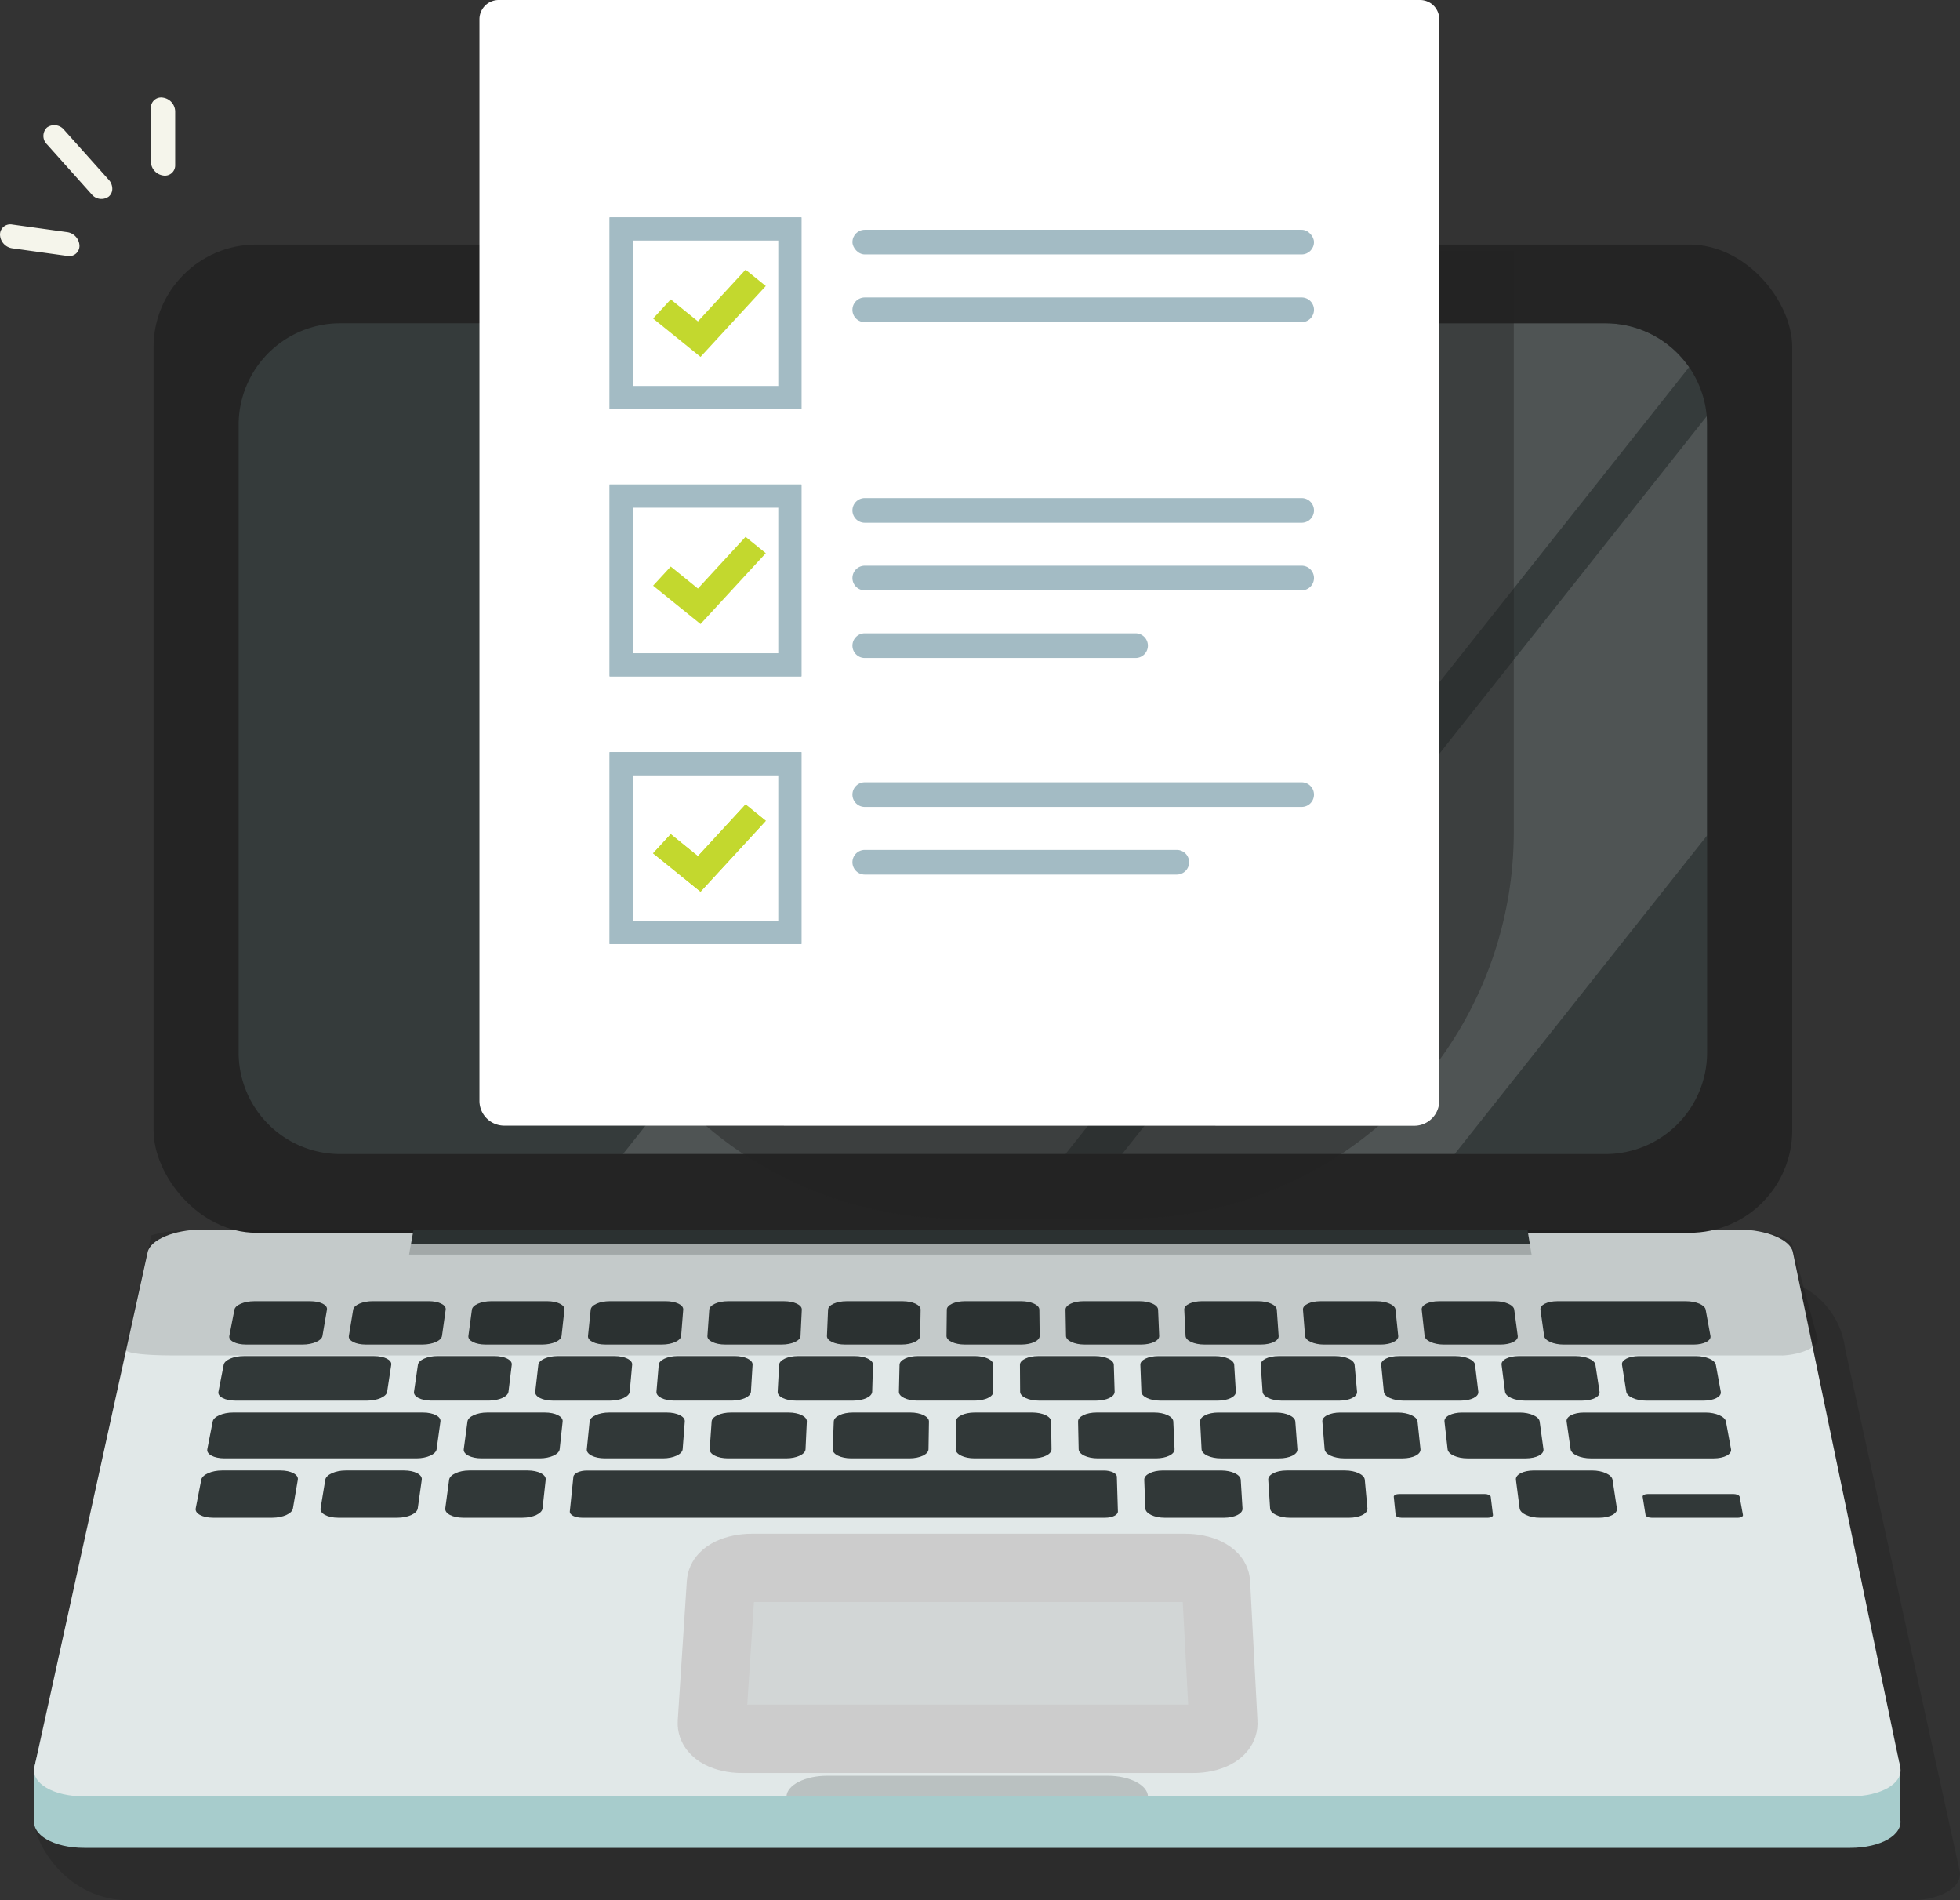 <svg id="Groupe_2271" xmlns="http://www.w3.org/2000/svg" xmlns:xlink="http://www.w3.org/1999/xlink" width="105.843" height="102.602" viewBox="0 0 105.843 102.602">
  <rect x="0" y="0" width="105.843" height="102.602" fill="#333333" stroke="none"/>
  <defs>
    <clipPath id="clip-path">
      <path id="Rectangle_2508" d="M5.487,0h68.33A5.486,5.486,0,0,1,79.3,5.486V39.369a5.486,5.486,0,0,1-5.486,5.486H5.487A5.487,5.487,0,0,1,0,39.368V5.487A5.487,5.487,0,0,1,5.487,0Z" fill="#353b3b"/>
    </clipPath>
    <clipPath id="clip-path-2">
      <path id="Tracé_4836" d="M435.093,1293.341H358.088a1.951,1.951,0,0,0-1.95,1.943l-.209,58.737a1.935,1.935,0,0,0,1.936,1.943H434.87a1.951,1.951,0,0,0,1.95-1.943l.209-58.737A1.935,1.935,0,0,0,435.093,1293.341Z" transform="translate(-355.929 -1293.341)" fill="none"/>
    </clipPath>
  </defs>
  <g id="Groupe_2398" transform="translate(1.843 13.205)">
    <g id="Groupe_2393" transform="translate(0 53.182)">
      <g id="Groupe_2386" >
        <path id="Tracé_4781" d="M328.989,1590.2c-1.646-1.3-4.245,15.766-5.5,15.125l-28.315-14.456c-.742.221-1.277.592-1.365,1.013l-8.336,25.391c-.185.884,1.443,4.416,5.176,4.416h96.069c1.694,0,2.909-.722,2.715-1.606L383.25,1591.9a4.385,4.385,0,0,0-4.291-3.845Z" transform="translate(-285.453 -1585.472)" opacity="0.13" style="mix-blend-mode: multiply;isolation: isolate"/>
        <path id="Tracé_4782" d="M383.49,1619.651H288.145c-1.681,0-2.888-.711-2.7-1.582v-2.778l6.116-25.027c.148-.672,1.454-1.215,2.918-1.215h83.024c1.464,0,2.764.542,2.9,1.215l5.794,25.027v2.778C386.386,1618.94,385.171,1619.651,383.49,1619.651Z" transform="translate(-285.429 -1586.27)" fill="#a7cccc"/>
        <path id="Tracé_4783" d="M383.49,1605.278H288.145c-1.681,0-2.888-.711-2.7-1.582l6.116-27.805c.148-.673,1.454-1.215,2.918-1.215h83.024c1.464,0,2.764.542,2.9,1.215L386.2,1603.7C386.386,1604.567,385.171,1605.278,383.49,1605.278Z" transform="translate(-285.429 -1574.675)" fill="#e1e8e8"/>
      </g>
      <g id="Groupe_2392"  transform="translate(8.726 3.867)">
        <path id="Tracé_4784" data-name="Tracé 4784" d="M515.16,1728.354H495.638c.029-.618,1.008-1.116,2.187-1.116h15.162c1.179,0,2.151.5,2.173,1.117Z" transform="translate(-463.736 -1701.618)" fill="#313838" opacity="0.22"/>
        <path id="Tracé_4785" data-name="Tracé 4785" d="M500.771,1678.386H476.405c-.93,0-1.658-.388-1.627-.866l.493-7.563c.029-.445.777-.8,1.67-.8h23.4c.893,0,1.636.359,1.66.8l.4,7.563C502.433,1678,501.7,1678.386,500.771,1678.386Z" transform="translate(-446.907 -1654.759)" fill="#d2d6d6" stroke="#ccc" stroke-miterlimit="10" stroke-width="3.691"/>
        <g id="Groupe_2391" data-name="Groupe 2391">
          <g id="Groupe_2387" data-name="Groupe 2387" transform="translate(1.811)">
            <path id="Tracé_4786" data-name="Tracé 4786" d="M343.91,1597.021h-3.061c-.547,0-.95-.208-.9-.464l.276-1.42c.049-.252.527-.455,1.068-.455h3.027c.541,0,.945.2.9.456l-.242,1.42C344.936,1596.813,344.457,1597.021,343.91,1597.021Z" transform="translate(-339.945 -1594.681)" fill="#313838"/>
            <path id="Tracé_4787" data-name="Tracé 4787" d="M377.326,1597.021h-3.061c-.547,0-.956-.208-.914-.464l.233-1.421c.041-.252.513-.456,1.054-.456h3.027c.541,0,.951.2.915.456l-.2,1.421C378.345,1596.813,377.873,1597.021,377.326,1597.021Z" transform="translate(-366.892 -1594.681)" fill="#313838"/>
            <path id="Tracé_4788" data-name="Tracé 4788" d="M410.741,1597.022H407.68c-.547,0-.963-.208-.928-.464l.19-1.421c.034-.252.5-.455,1.04-.455h3.027c.541,0,.957.2.929.456l-.156,1.42C411.754,1596.814,411.288,1597.022,410.741,1597.022Z" transform="translate(-393.838 -1594.682)" fill="#313838"/>
            <path id="Tracé_4789" data-name="Tracé 4789" d="M444.156,1597.022H441.1c-.547,0-.969-.208-.942-.464l.146-1.42c.026-.252.486-.456,1.026-.456h3.027c.541,0,.963.2.943.456l-.113,1.421C445.163,1596.814,444.7,1597.022,444.156,1597.022Z" transform="translate(-420.785 -1594.682)" fill="#313838"/>
            <path id="Tracé_4790" data-name="Tracé 4790" d="M477.569,1597.023h-3.061c-.547,0-.975-.208-.957-.463l.1-1.421c.018-.252.472-.455,1.013-.455h3.027c.541,0,.969.2.957.455l-.069,1.421C478.57,1596.815,478.116,1597.023,477.569,1597.023Z" transform="translate(-447.729 -1594.683)" fill="#313838"/>
            <path id="Tracé_4791" data-name="Tracé 4791" d="M510.982,1597.023h-3.061c-.547,0-.981-.208-.971-.463l.06-1.421c.011-.252.458-.455,1-.455h3.027c.541,0,.976.2.971.455l-.026,1.421C511.976,1596.815,511.529,1597.023,510.982,1597.023Z" transform="translate(-474.673 -1594.683)" fill="#313838"/>
            <path id="Tracé_4792" data-name="Tracé 4792" d="M544.395,1597.023h-3.061c-.547,0-.988-.208-.985-.464l.017-1.421c0-.252.444-.455.985-.455h3.027c.541,0,.982.2.985.455l.017,1.421C545.382,1596.815,544.942,1597.023,544.395,1597.023Z" transform="translate(-501.616 -1594.683)" fill="#313838"/>
            <path id="Tracé_4793" data-name="Tracé 4793" d="M577.694,1597.024h-3.061c-.547,0-.994-.208-1-.464l-.026-1.421c0-.252.43-.455.971-.455h3.027c.541,0,.988.2,1,.455l.06,1.421C578.676,1596.816,578.241,1597.024,577.694,1597.024Z" transform="translate(-528.447 -1594.684)" fill="#313838"/>
            <path id="Tracé_4794" data-name="Tracé 4794" d="M610.924,1597.024h-3.061c-.547,0-1-.208-1.013-.464l-.07-1.421c-.012-.252.416-.455.957-.455h3.027c.541,0,.994.2,1.013.455l.1,1.421C611.9,1596.816,611.471,1597.024,610.924,1597.024Z" transform="translate(-555.208 -1594.684)" fill="#313838"/>
            <path id="Tracé_4795" data-name="Tracé 4795" d="M644.153,1597.025h-3.061c-.547,0-1.007-.208-1.027-.464l-.113-1.421c-.02-.252.4-.455.943-.455h3.027c.541,0,1,.2,1.026.455l.147,1.42C645.122,1596.817,644.7,1597.025,644.153,1597.025Z" transform="translate(-581.969 -1594.684)" fill="#313838"/>
            <path id="Tracé_4796" data-name="Tracé 4796" d="M677.381,1597.025H674.32c-.547,0-1.013-.208-1.041-.464l-.156-1.421c-.028-.252.388-.455.929-.455h3.027c.541,0,1.007.2,1.04.455l.19,1.421C678.344,1596.817,677.928,1597.025,677.381,1597.025Z" transform="translate(-608.728 -1594.684)" fill="#313838"/>
            <path id="Tracé_4797" data-name="Tracé 4797" d="M714.57,1597.026h-7.022c-.547,0-1.02-.208-1.055-.464l-.2-1.421c-.035-.252.374-.455.915-.455h6.944c.541,0,1.017.2,1.063.455l.26,1.421C715.522,1596.818,715.117,1597.026,714.57,1597.026Z" transform="translate(-635.487 -1594.685)" fill="#313838"/>
          </g>
          <g id="Groupe_2388" data-name="Groupe 2388" transform="translate(1.224 2.961)">
            <path id="Tracé_4798" data-name="Tracé 4798" d="M344.948,1612.408h-7.122c-.555,0-.963-.214-.912-.477l.284-1.461c.05-.259.536-.468,1.084-.468h7.042c.548,0,.961.209.922.469l-.222,1.461C345.985,1612.194,345.5,1612.408,344.948,1612.408Z" transform="translate(-336.911 -1610.001)" fill="#313838"/>
            <path id="Tracé_4799" data-name="Tracé 4799" d="M395.575,1612.408h-3.1c-.555,0-.973-.214-.935-.477l.212-1.461c.038-.259.513-.469,1.061-.469h3.07c.548,0,.967.209.936.469l-.178,1.461C396.606,1612.195,396.13,1612.408,395.575,1612.408Z" transform="translate(-380.976 -1610.002)" fill="#313838"/>
            <path id="Tracé_4800" data-name="Tracé 4800" d="M429.466,1612.409h-3.1c-.555,0-.98-.214-.95-.477l.168-1.461c.03-.259.5-.469,1.047-.469h3.07c.549,0,.974.209.95.468l-.133,1.461C430.489,1612.195,430.02,1612.409,429.466,1612.409Z" transform="translate(-408.306 -1610.002)" fill="#313838"/>
            <path id="Tracé_4801" data-name="Tracé 4801" d="M463.355,1612.409h-3.1c-.555,0-.986-.214-.964-.477l.123-1.461c.022-.259.484-.469,1.033-.469h3.07c.549,0,.981.21.965.469l-.089,1.461C464.372,1612.2,463.91,1612.409,463.355,1612.409Z" transform="translate(-435.634 -1610.003)" fill="#313838"/>
            <path id="Tracé_4802" data-name="Tracé 4802" d="M497.244,1612.41h-3.1c-.555,0-.993-.214-.979-.477l.079-1.461c.014-.259.47-.469,1.019-.469h3.07c.549,0,.987.21.979.469l-.044,1.461C498.254,1612.2,497.8,1612.41,497.244,1612.41Z" transform="translate(-462.962 -1610.003)" fill="#313838"/>
            <path id="Tracé_4803" data-name="Tracé 4803" d="M531.131,1612.41h-3.1c-.555,0-1-.214-.993-.477l.034-1.461c.006-.259.456-.469,1-.469h3.07c.549,0,.993.209.993.469v1.461C532.136,1612.2,531.686,1612.41,531.131,1612.41Z" transform="translate(-490.288 -1610.004)" fill="#313838"/>
            <path id="Tracé_4804" data-name="Tracé 4804" d="M564.976,1612.411h-3.1c-.555,0-1.006-.214-1.008-.477l-.01-1.461c0-.259.441-.469.99-.469h3.07c.549,0,1,.209,1.008.468l.045,1.461C565.974,1612.2,565.531,1612.411,564.976,1612.411Z" transform="translate(-517.572 -1610.004)" fill="#313838"/>
            <path id="Tracé_4805" data-name="Tracé 4805" d="M598.676,1612.412h-3.1c-.555,0-1.012-.214-1.022-.477l-.055-1.461c-.01-.259.427-.468.976-.468h3.07c.549,0,1.006.21,1.022.469l.089,1.461C599.668,1612.2,599.231,1612.412,598.676,1612.412Z" transform="translate(-544.711 -1610.004)" fill="#313838"/>
            <path id="Tracé_4806" data-name="Tracé 4806" d="M632.375,1612.412h-3.1c-.555,0-1.019-.214-1.037-.477l-.1-1.461c-.017-.259.413-.469.962-.469h3.07c.549,0,1.012.21,1.036.469l.134,1.461C633.36,1612.2,632.93,1612.412,632.375,1612.412Z" transform="translate(-571.849 -1610.004)" fill="#313838"/>
            <path id="Tracé_4807" data-name="Tracé 4807" d="M666.075,1612.412h-3.1c-.555,0-1.026-.214-1.051-.477l-.143-1.461c-.026-.259.4-.468.947-.468h3.07c.548,0,1.019.21,1.05.469l.178,1.461C667.053,1612.2,666.629,1612.412,666.075,1612.412Z" transform="translate(-598.987 -1610.005)" fill="#313838"/>
            <path id="Tracé_4808" data-name="Tracé 4808" d="M699.772,1612.412h-3.1c-.555,0-1.032-.214-1.066-.477l-.188-1.461c-.034-.259.384-.469.933-.469h3.07c.548,0,1.025.21,1.065.469l.223,1.461C700.744,1612.2,700.327,1612.412,699.772,1612.412Z" transform="translate(-626.124 -1610.005)" fill="#313838"/>
            <path id="Tracé_4809" data-name="Tracé 4809" d="M733.469,1612.414h-3.1c-.555,0-1.038-.214-1.08-.477l-.232-1.461c-.041-.259.37-.468.919-.468h3.07c.549,0,1.032.209,1.079.469l.267,1.461C734.435,1612.2,734.024,1612.414,733.469,1612.414Z" transform="translate(-653.26 -1610.006)" fill="#313838"/>
          </g>
          <g id="Groupe_2389" data-name="Groupe 2389" transform="translate(0.621 6.007)">
            <path id="Tracé_4810" data-name="Tracé 4810" d="M345.091,1628.236H334.717c-.563,0-.976-.22-.923-.491l.292-1.5c.052-.266.545-.482,1.1-.482h10.257c.556,0,.978.216.941.482l-.207,1.5C346.14,1628.016,345.654,1628.236,345.091,1628.236Z" transform="translate(-333.789 -1625.76)" fill="#313838"/>
            <path id="Tracé_4811" data-name="Tracé 4811" d="M409.566,1628.237h-3.149c-.563,0-.99-.22-.955-.491l.2-1.5c.035-.266.514-.482,1.07-.482h3.114c.556,0,.984.216.956.482l-.161,1.5C410.609,1628.017,410.129,1628.237,409.566,1628.237Z" transform="translate(-391.608 -1625.761)" fill="#313838"/>
            <path id="Tracé_4812" data-name="Tracé 4812" d="M443.945,1628.237H440.8c-.563,0-1-.22-.97-.491l.151-1.5c.027-.266.5-.482,1.056-.482h3.114c.556,0,.991.216.97.482l-.115,1.5C444.981,1628.017,444.508,1628.237,443.945,1628.237Z" transform="translate(-419.331 -1625.761)" fill="#313838"/>
            <path id="Tracé_4813" data-name="Tracé 4813" d="M478.323,1628.238h-3.149c-.563,0-1-.22-.985-.491l.105-1.5c.019-.266.485-.482,1.041-.482h3.114c.556,0,1,.216.985.482l-.07,1.5C479.353,1628.018,478.886,1628.238,478.323,1628.238Z" transform="translate(-447.054 -1625.762)" fill="#313838"/>
            <path id="Tracé_4814" data-name="Tracé 4814" d="M512.7,1628.238h-3.149c-.563,0-1.01-.22-1-.491l.059-1.5c.011-.267.47-.482,1.026-.482h3.114c.557,0,1,.216,1,.482l-.024,1.5C513.723,1628.018,513.264,1628.238,512.7,1628.238Z" transform="translate(-474.775 -1625.762)" fill="#313838"/>
            <path id="Tracé_4815" data-name="Tracé 4815" d="M547.078,1628.238h-3.149c-.563,0-1.017-.22-1.015-.491l.014-1.5c0-.267.455-.482,1.012-.482h3.114c.556,0,1.011.216,1.014.482l.022,1.5C548.093,1628.018,547.641,1628.238,547.078,1628.238Z" transform="translate(-502.496 -1625.762)" fill="#313838"/>
            <path id="Tracé_4816" data-name="Tracé 4816" d="M581.32,1628.239H578.17c-.563,0-1.023-.22-1.029-.491l-.032-1.5c-.006-.266.441-.482,1-.482h3.114c.557,0,1.017.216,1.029.482l.068,1.5C582.329,1628.019,581.882,1628.239,581.32,1628.239Z" transform="translate(-530.082 -1625.763)" fill="#313838"/>
            <path id="Tracé_4817" data-name="Tracé 4817" d="M615.5,1628.24h-3.149c-.563,0-1.03-.22-1.044-.491l-.078-1.5c-.014-.266.426-.482.982-.482h3.114c.556,0,1.024.216,1.044.482l.113,1.5C616.505,1628.02,616.066,1628.24,615.5,1628.24Z" transform="translate(-557.61 -1625.763)" fill="#313838"/>
            <path id="Tracé_4818" data-name="Tracé 4818" d="M649.686,1628.24h-3.149c-.563,0-1.037-.22-1.059-.491l-.123-1.5c-.022-.267.411-.482.968-.482h3.114c.556,0,1.03.216,1.059.482l.159,1.5C650.681,1628.02,650.248,1628.24,649.686,1628.24Z" transform="translate(-585.136 -1625.763)" fill="#313838"/>
            <path id="Tracé_4819" data-name="Tracé 4819" d="M683.868,1628.24h-3.149c-.563,0-1.044-.22-1.074-.491l-.169-1.5c-.03-.267.4-.482.953-.482h3.114c.556,0,1.037.216,1.073.482l.205,1.5C684.857,1628.02,684.43,1628.24,683.868,1628.24Z" transform="translate(-612.662 -1625.763)" fill="#313838"/>
            <path id="Tracé_4820" data-name="Tracé 4820" d="M721.542,1628.241H714.9c-.563,0-1.05-.22-1.089-.491l-.215-1.5c-.038-.266.382-.482.938-.482H721.1c.556,0,1.047.216,1.1.482l.275,1.5C722.521,1628.021,722.1,1628.241,721.542,1628.241Z" transform="translate(-640.187 -1625.764)" fill="#313838"/>
          </g>
          <g id="Groupe_2390" data-name="Groupe 2390" transform="translate(0 9.141)">
            <path id="Tracé_4821" data-name="Tracé 4821" d="M334.711,1644.524h-3.2c-.571,0-.99-.227-.935-.505l.3-1.547c.053-.274.554-.5,1.118-.5h3.159c.565,0,.984.222.937.5l-.264,1.547C335.784,1644.3,335.282,1644.524,334.711,1644.524Z" transform="translate(-330.576 -1641.975)" fill="#313838"/>
            <path id="Tracé_4822" data-name="Tracé 4822" d="M369.6,1644.525h-3.2c-.571,0-1-.227-.951-.505l.254-1.547c.045-.274.539-.5,1.1-.5h3.159c.565,0,.991.222.952.5l-.217,1.547C370.661,1644.3,370.167,1644.525,369.6,1644.525Z" transform="translate(-358.706 -1641.976)" fill="#313838"/>
            <path id="Tracé_4823" data-name="Tracé 4823" d="M404.48,1644.525h-3.2c-.571,0-1-.227-.966-.505l.207-1.547c.037-.274.524-.5,1.088-.5h3.159c.564,0,1,.222.968.5l-.17,1.547C405.538,1644.3,405.051,1644.525,404.48,1644.525Z" transform="translate(-386.837 -1641.976)" fill="#313838"/>
            <path id="Tracé_4824" data-name="Tracé 4824" d="M464.01,1644.526H435.765c-.387,0-.685-.153-.665-.343l.193-1.87c.019-.185.345-.336.727-.336h27.92c.382,0,.7.15.7.336l.057,1.87C464.706,1644.373,464.4,1644.526,464.01,1644.526Z" transform="translate(-414.898 -1641.977)" fill="#313838"/>
            <path id="Tracé_4825" data-name="Tracé 4825" d="M599.931,1644.528h-3.2c-.571,0-1.042-.227-1.053-.505l-.058-1.547c-.01-.274.439-.5,1-.5h3.159c.564,0,1.035.222,1.052.5l.095,1.548C600.951,1644.3,600.5,1644.528,599.931,1644.528Z" transform="translate(-544.398 -1641.978)" fill="#313838"/>
            <path id="Tracé_4826" data-name="Tracé 4826" d="M634.612,1644.528h-3.2c-.571,0-1.049-.227-1.068-.505l-.1-1.548c-.018-.274.424-.5.988-.5h3.159c.564,0,1.042.222,1.067.5l.142,1.548C635.625,1644.3,635.183,1644.528,634.612,1644.528Z" transform="translate(-572.326 -1641.978)" fill="#313838"/>
            <path id="Tracé_4827" data-name="Tracé 4827" d="M670.4,1649.818h-4.646c-.171,0-.316-.068-.324-.151l-.1-.981c-.008-.083.123-.15.292-.15h4.619c.169,0,.315.067.325.15l.12.981C670.7,1649.75,670.569,1649.818,670.4,1649.818Z" transform="translate(-600.633 -1647.268)" fill="#313838"/>
            <path id="Tracé_4828" data-name="Tracé 4828" d="M703.971,1644.529h-3.2c-.571,0-1.063-.227-1.1-.505l-.2-1.547c-.035-.274.394-.5.958-.5h3.159c.564,0,1.056.222,1.1.5l.236,1.547C704.97,1644.3,704.542,1644.529,703.971,1644.529Z" transform="translate(-628.178 -1641.979)" fill="#313838"/>
            <path id="Tracé_4829" data-name="Tracé 4829" d="M739.995,1649.819h-4.646c-.171,0-.32-.068-.333-.151l-.156-.981c-.013-.083.114-.15.283-.15h4.619c.17,0,.319.067.335.15l.179.981C740.291,1649.751,740.165,1649.819,739.995,1649.819Z" transform="translate(-656.723 -1647.269)" fill="#313838"/>
          </g>
        </g>
      </g>
    </g>
    <g id="Groupe_2397" data-name="Groupe 2397" transform="translate(6.449 0)">
      <rect id="Rectangle_2506" data-name="Rectangle 2506" width="88.492" height="53.355" rx="5.544" fill="#242424"/>
      <g id="Groupe_2396" data-name="Groupe 2396" transform="translate(4.594 4.25)">
        <path id="Rectangle_2507" data-name="Rectangle 2507" d="M5.487,0h68.33A5.486,5.486,0,0,1,79.3,5.486V39.369a5.486,5.486,0,0,1-5.486,5.486H5.487A5.487,5.487,0,0,1,0,39.368V5.487A5.487,5.487,0,0,1,5.487,0Z" fill="#353b3b"/>
        <g id="Groupe_2395" data-name="Groupe 2395" clip-path="url(#clip-path)">
          <g id="Groupe_2394" data-name="Groupe 2394" transform="translate(17.705 -18.66)" opacity="0.13">
            <path id="Tracé_4830" data-name="Tracé 4830" d="M449.722,1302.854l-15.546-10.536,53.391-67.365,15.546,10.536Z" transform="translate(-434.176 -1224.952)" fill="#fff"/>
            <path id="Tracé_4831" data-name="Tracé 4831" d="M531.87,1367.667l-11.682-7.918,53.391-67.365,11.682,7.917Z" transform="translate(-503.564 -1279.352)" fill="#fff"/>
          </g>
        </g>
      </g>
      <path id="Tracé_4832" data-name="Tracé 4832" d="M545.484,1307.319a.709.709,0,1,1-.707-.654A.682.682,0,0,1,545.484,1307.319Z" transform="translate(-500.531 -1305.282)" fill="gray" opacity="0.35"/>
    </g>
    <path id="Tracé_4833" data-name="Tracé 4833" d="M451.149,1575.448H390.731l.138-.772h60.152Z" transform="translate(-370.379 -1521.494)" fill="#313838"/>
    <path id="Tracé_4834" data-name="Tracé 4834" d="M450.812,1579.219H390.194l.1-.586h60.416Z" transform="translate(-369.946 -1524.686)" fill="#313838" opacity="0.22"/>
    <path id="Tracé_4835" data-name="Tracé 4835" d="M400.018,1581.469H313.354c-1.768,0-2.73-.139-2.671-.385l1.448-6.1a7.989,7.989,0,0,1,2.321-.3H397.87c1.7,0,2.8.541,2.861.772l1.383,5.127c.1.386-.828.839-1.9.889C400.144,1581.467,400.08,1581.469,400.018,1581.469Z" transform="translate(-305.8 -1521.493)" opacity="0.13" style="mix-blend-mode: multiply;isolation: isolate"/>
  </g>
  <g id="Groupe_2415" data-name="Groupe 2415" transform="translate(0)">
    <g id="Groupe_2400" data-name="Groupe 2400" transform="translate(15.469 12.013)">
      <g id="Groupe_2399" data-name="Groupe 2399" clip-path="url(#clip-path-2)">
        <path id="Rectangle_2509" data-name="Rectangle 2509" d="M0,0H50.919a0,0,0,0,1,0,0V31.392A20.891,20.891,0,0,1,30.028,52.283H20.891A20.891,20.891,0,0,1,0,31.392V0A0,0,0,0,1,0,0Z" transform="translate(15.358 1.512)" fill="#242424" opacity="0.43" style="mix-blend-mode: multiply;isolation: isolate"/>
      </g>
    </g>
    <g id="Groupe_2414" data-name="Groupe 2414" transform="translate(0)">
      <path id="Tracé_4837" data-name="Tracé 4837" d="M410.9,1231.183a1.04,1.04,0,0,0-1.04,1.04v58.392a1.339,1.339,0,0,0,1.335,1.344l49.15.006a1.351,1.351,0,0,0,1.347-1.35v-58.392a1.04,1.04,0,0,0-1.04-1.04Z" transform="translate(-383.969 -1231.183)" fill="#fff"/>
      <g id="Groupe_2401" data-name="Groupe 2401" transform="translate(0 5.266)">
        <path id="Tracé_4838" data-name="Tracé 4838" d="M291.737,1269.569a.549.549,0,0,1-.192.427.68.68,0,0,1-.928-.129l-2.408-2.691a.632.632,0,0,1,0-.908.681.681,0,0,1,.928.129l2.408,2.691A.727.727,0,0,1,291.737,1269.569Z" transform="translate(-285.673 -1264.648)" fill="#f5f5eb"/>
        <path id="Tracé_4839" data-name="Tracé 4839" d="M319.367,1259.169v2.917a.553.553,0,0,1-.656.552.771.771,0,0,1-.656-.733v-2.917a.553.553,0,0,1,.656-.552A.771.771,0,0,1,319.367,1259.169Z" transform="translate(-309.907 -1258.43)" fill="#f5f5eb"/>
        <path id="Tracé_4840" data-name="Tracé 4840" d="M280.186,1295.019a.553.553,0,0,1-.656.552l-2.979-.412a.771.771,0,0,1-.656-.733.553.553,0,0,1,.656-.551l2.979.412A.771.771,0,0,1,280.186,1295.019Z" transform="translate(-275.894 -1287.018)" fill="#f5f5eb"/>
      </g>
      <g id="Groupe_2413" data-name="Groupe 2413" transform="translate(32.919 11.734)">
        <g id="Groupe_2404" data-name="Groupe 2404" transform="translate(0 28.874)">
          <path id="Tracé_4841" data-name="Tracé 4841" d="M531.583,1469.936H514.734a.666.666,0,0,1-.666-.666h0a.666.666,0,0,1,.666-.666h16.849a.666.666,0,0,1,.666.666h0A.666.666,0,0,1,531.583,1469.936Z" transform="translate(-500.954 -1463.325)" fill="#a3bbc4"/>
          <path id="Rectangle_2510" data-name="Rectangle 2510" d="M.666,0H24.259a.666.666,0,0,1,.666.666v0a.666.666,0,0,1-.666.666H.666A.666.666,0,0,1,0,.666v0A.666.666,0,0,1,.666,0Z" transform="translate(13.114 1.628)" fill="#a3bbc4"/>
          <g id="Groupe_2403" data-name="Groupe 2403">
            <g id="Groupe_2402" data-name="Groupe 2402">
              <path id="Tracé_4842" data-name="Tracé 4842" d="M456.577,1451.652h-10.36v-10.36h10.36Zm-9.115-1.245h7.87v-7.87h-7.87Z" transform="translate(-446.217 -1441.292)" fill="#a3bbc4"/>
              <path id="Tracé_4843" data-name="Tracé 4843" d="M460.937,1460.621l-2.561-2.071.952-1.033,1.469,1.188,2.572-2.792,1.092.883Z" transform="translate(-456.026 -1453.087)" fill="#c3d82e"/>
            </g>
            <path id="Tracé_4844" data-name="Tracé 4844" d="M456.577,1451.652h-10.36v-10.36h10.36Zm-9.115-1.245h7.87v-7.87h-7.87Z" transform="translate(-446.217 -1441.292)" fill="#a3bbc4"/>
            <path id="Tracé_4845" data-name="Tracé 4845" d="M460.937,1460.621l-2.561-2.071.952-1.033,1.469,1.188,2.572-2.792,1.092.883Z" transform="translate(-456.026 -1453.087)" fill="#c3d82e"/>
          </g>
        </g>
        <g id="Groupe_2408" data-name="Groupe 2408" transform="translate(0 14.424)">
          <path id="Tracé_4846" data-name="Tracé 4846" d="M538.327,1371.655H514.734a.666.666,0,0,1-.666-.666h0a.666.666,0,0,1,.666-.666h23.593a.666.666,0,0,1,.666.666h0A.666.666,0,0,1,538.327,1371.655Z" transform="translate(-500.954 -1369.589)" fill="#a3bbc4"/>
          <path id="Tracé_4847" data-name="Tracé 4847" d="M538.327,1390.544H514.734a.666.666,0,0,1-.666-.666h0a.666.666,0,0,1,.666-.666h23.593a.666.666,0,0,1,.666.666h0A.666.666,0,0,1,538.327,1390.544Z" transform="translate(-500.954 -1384.828)" fill="#a3bbc4"/>
          <path id="Tracé_4848" data-name="Tracé 4848" d="M529.356,1409.434H514.734a.666.666,0,0,1-.666-.666h0a.666.666,0,0,1,.666-.666h14.623a.666.666,0,0,1,.666.666h0A.666.666,0,0,1,529.356,1409.434Z" transform="translate(-500.954 -1400.067)" fill="#a3bbc4"/>
          <g id="Groupe_2407" data-name="Groupe 2407">
            <g id="Groupe_2405" data-name="Groupe 2405">
              <path id="Tracé_4849" data-name="Tracé 4849" d="M456.577,1376.887h-10.36v-10.36h10.36Zm-9.115-1.245h7.87v-7.87h-7.87Z" transform="translate(-446.217 -1366.527)" fill="#a3bbc4"/>
            </g>
            <g id="Groupe_2406" data-name="Groupe 2406">
              <path id="Tracé_4850" data-name="Tracé 4850" d="M456.577,1376.887h-10.36v-10.36h10.36Zm-9.115-1.245h7.87v-7.87h-7.87Z" transform="translate(-446.217 -1366.527)" fill="#a3bbc4"/>
            </g>
            <path id="Tracé_4851" data-name="Tracé 4851" d="M460.937,1385.856l-2.561-2.071.952-1.033,1.469,1.188,2.572-2.792,1.092.883Z" transform="translate(-456.026 -1378.322)" fill="#c3d82e"/>
          </g>
        </g>
        <g id="Groupe_2412" data-name="Groupe 2412">
          <path id="Tracé_4852" data-name="Tracé 4852" d="M538.327,1315.6H514.734a.666.666,0,0,1-.666-.666h0a.666.666,0,0,1,.666-.666h23.593a.666.666,0,0,1,.666.666h0A.666.666,0,0,1,538.327,1315.6Z" transform="translate(-500.954 -1309.941)" fill="#a3bbc4"/>
          <rect id="Rectangle_2511" data-name="Rectangle 2511" width="24.925" height="1.332" rx="0.666" transform="translate(13.114 0.672)" fill="#a3bbc4"/>
          <g id="Groupe_2411" data-name="Groupe 2411">
            <g id="Groupe_2409" data-name="Groupe 2409">
              <path id="Tracé_4853" data-name="Tracé 4853" d="M456.577,1302.257h-10.36V1291.9h10.36Zm-9.115-1.245h7.87v-7.87h-7.87Z" transform="translate(-446.217 -1291.897)" fill="#a3bbc4"/>
            </g>
            <g id="Groupe_2410" data-name="Groupe 2410">
              <path id="Tracé_4854" data-name="Tracé 4854" d="M456.577,1302.257h-10.36V1291.9h10.36Zm-9.115-1.245h7.87v-7.87h-7.87Z" transform="translate(-446.217 -1291.897)" fill="#a3bbc4"/>
            </g>
            <path id="Tracé_4855" data-name="Tracé 4855" d="M460.937,1311.226l-2.561-2.071.952-1.033,1.469,1.188,2.572-2.792,1.092.883Z" transform="translate(-456.026 -1303.692)" fill="#c3d82e"/>
          </g>
        </g>
      </g>
    </g>
  </g>
</svg>
